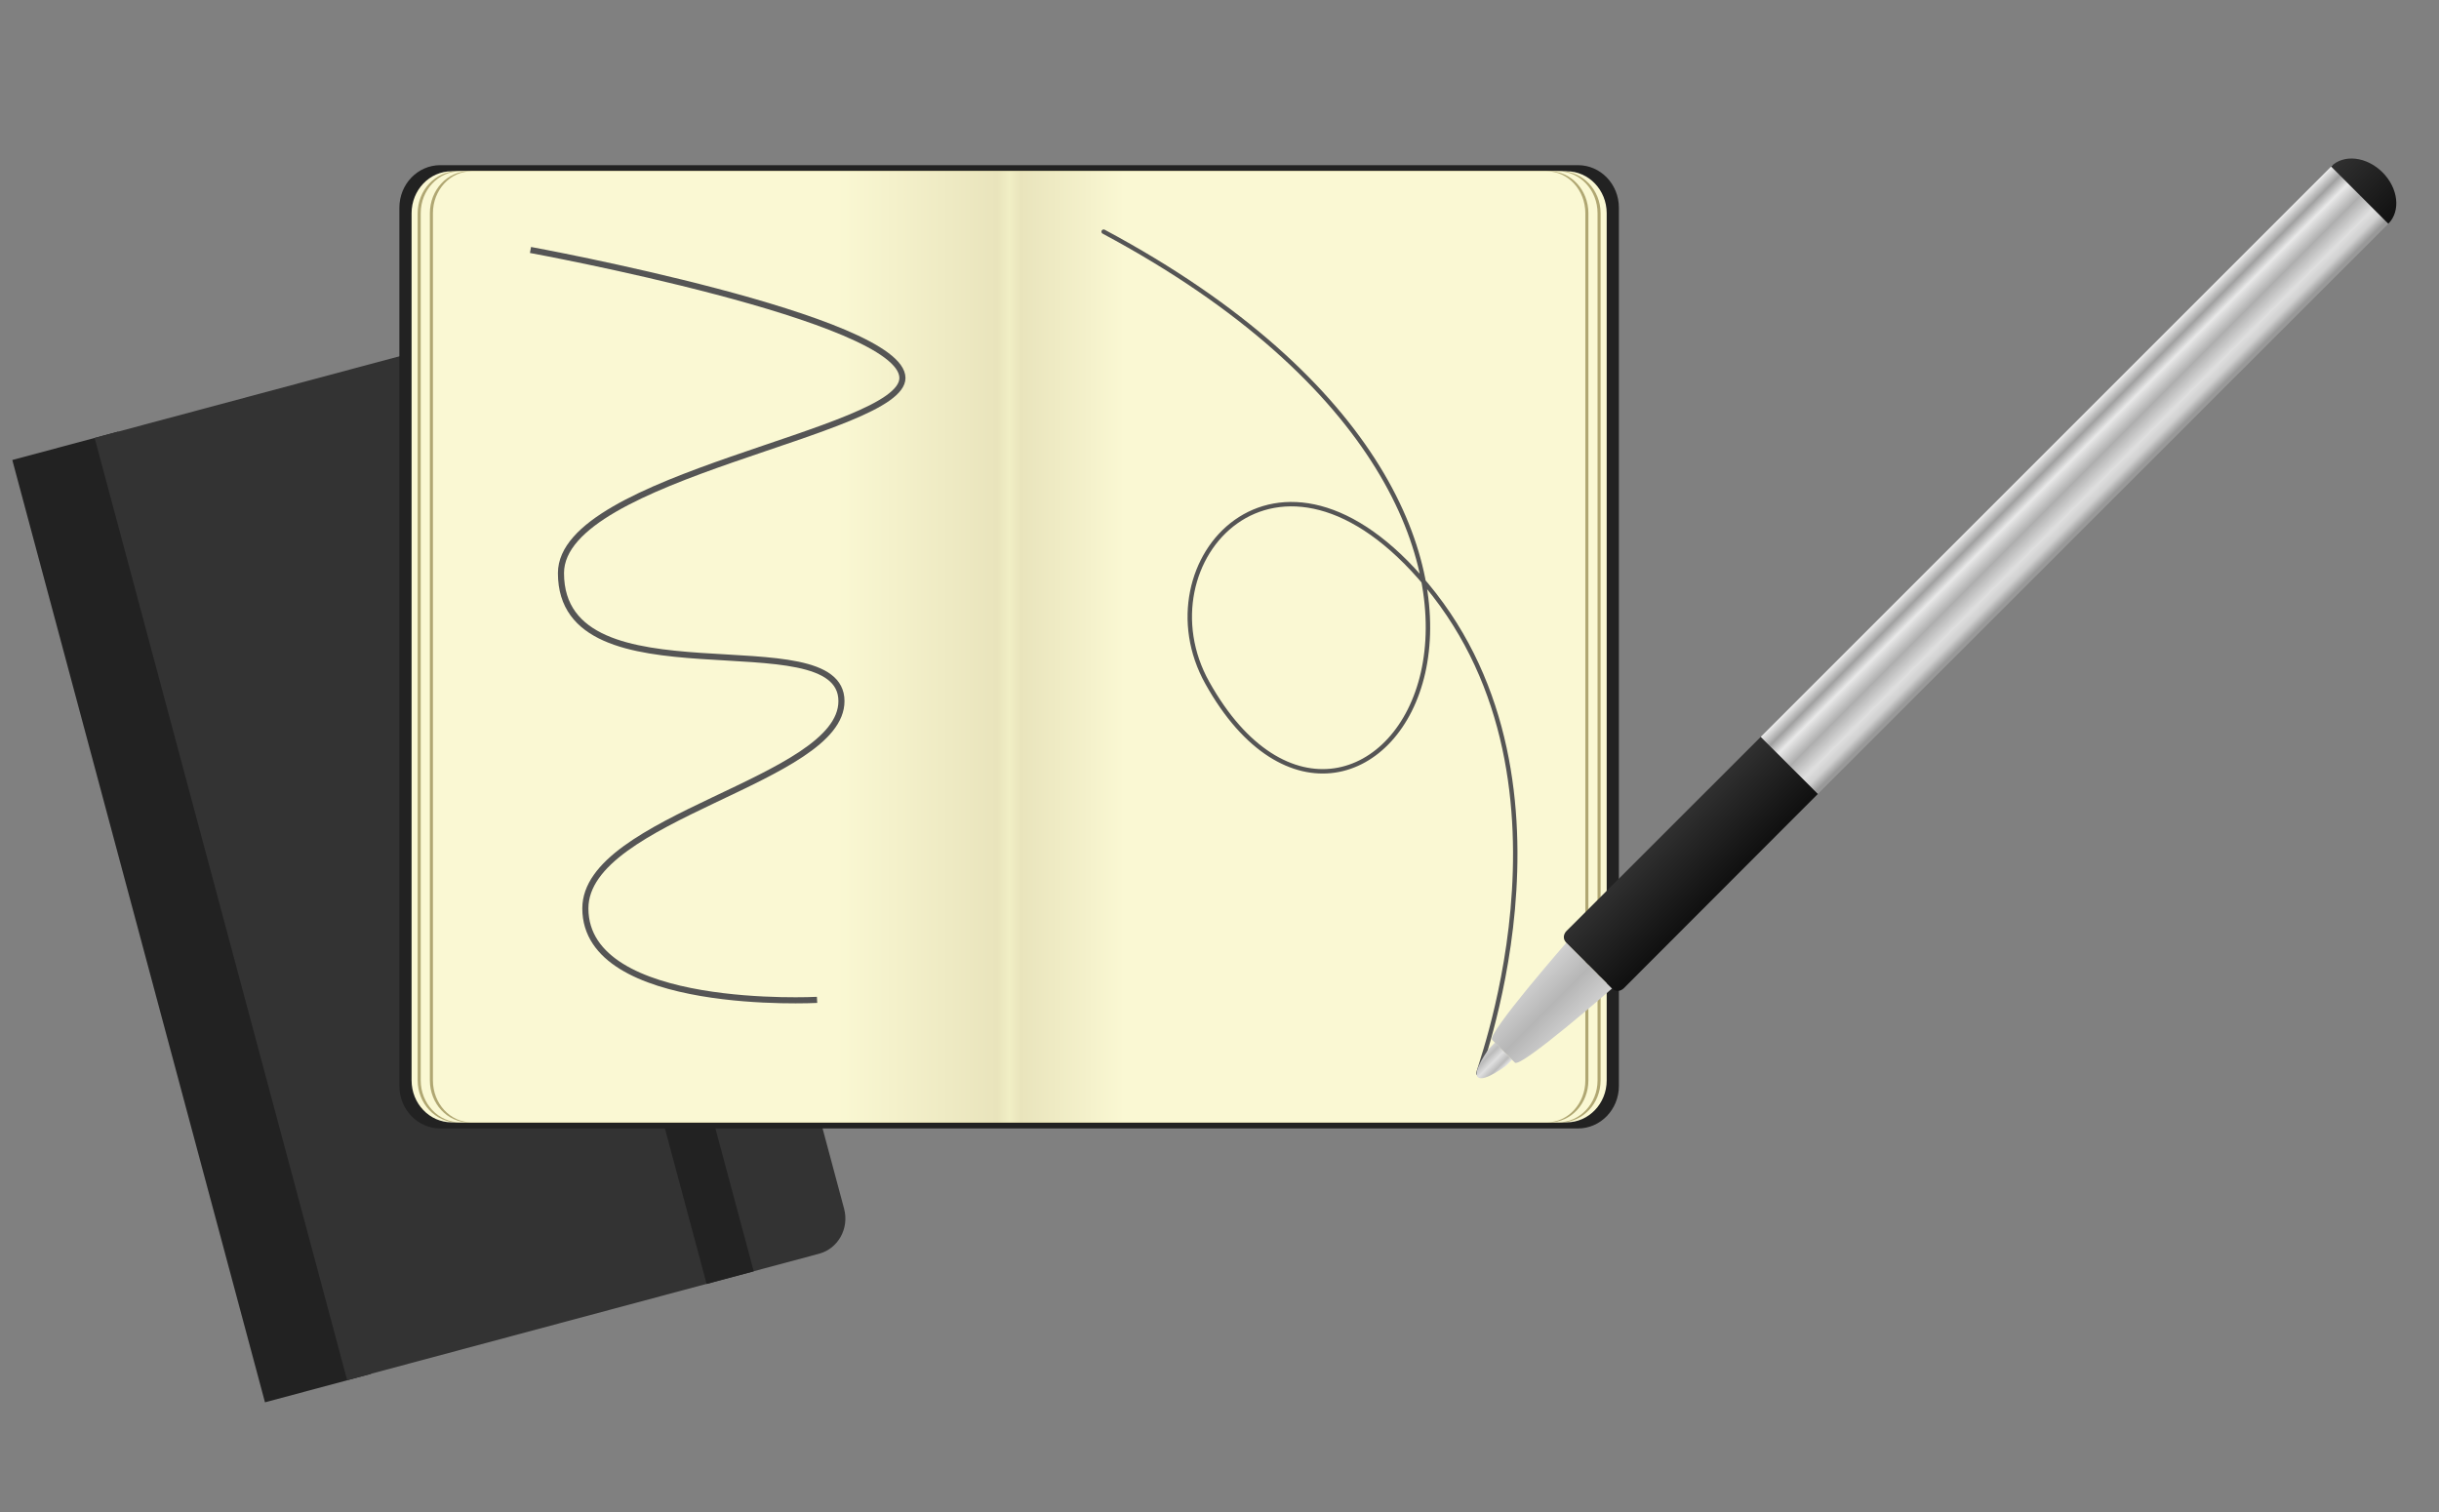 <?xml version="1.0" encoding="iso-8859-1"?>
<!-- Generator: Adobe Illustrator 16.0.0, SVG Export Plug-In . SVG Version: 6.00 Build 0)  -->
<!DOCTYPE svg PUBLIC "-//W3C//DTD SVG 1.1//EN" "http://www.w3.org/Graphics/SVG/1.1/DTD/svg11.dtd">
<svg version="1.1" xmlns="http://www.w3.org/2000/svg" xmlns:xlink="http://www.w3.org/1999/xlink" x="0px" y="0px" width="400px"
	 height="248px" viewBox="0 0 400 248" style="enable-background:new 0 0 400 248;" xml:space="preserve">
<rect x="0" y="0" width="400" height="248" fill="#808080" stroke="none"/>
<rect x="22.398" y="70.397" transform="matrix(0.966 -0.259 0.259 0.966 -37.852 13.249)" style="fill:#222222;" width="18" height="159.999"/>
<path style="fill:#333333;" d="M138.431,198.249c0.869,3.242-0.972,6.551-4.11,7.392l-77.387,20.736L15.522,71.828L92.91,51.094
	c3.138-0.842,6.387,1.104,7.255,4.346L138.431,198.249z"/>
<rect x="95.013" y="52.279" transform="matrix(0.966 -0.259 0.259 0.966 -30.875 30.149)" style="fill:#222222;" width="7.999" height="160"/>
<g>
	<path style="fill:#222222;" d="M265.5,178.12c0,3.85-3.002,6.97-6.704,6.97H72.204c-3.702,0-6.704-3.12-6.704-6.97V34.06
		c0-3.85,3.002-6.97,6.704-6.97h186.592c3.702,0,6.704,3.12,6.704,6.97V178.12z"/>
</g>
<g>
	<path style="fill:#FAF8D3;" d="M263.5,177.209c0,3.801-2.941,6.881-6.57,6.881H74.07c-3.628,0-6.57-3.08-6.57-6.881V34.971
		c0-3.801,2.941-6.881,6.57-6.881h182.86c3.628,0,6.57,3.08,6.57,6.881V177.209z"/>
</g>
<g>
	<path style="fill:#B0A772;" d="M262.5,177.209c0,3.8-2.911,6.881-6.502,6.881H75.002c-3.591,0-6.502-3.081-6.502-6.881V34.971
		c0-3.8,2.911-6.881,6.502-6.881h180.996c3.591,0,6.502,3.081,6.502,6.881V177.209z"/>
</g>
<g>
	<path style="fill:#FAF8D3;" d="M262,177.209c0,3.8-2.896,6.881-6.468,6.881H75.468c-3.573,0-6.468-3.081-6.468-6.881V34.971
		c0-3.8,2.896-6.881,6.468-6.881h180.063c3.573,0,6.468,3.081,6.468,6.881V177.209z"/>
</g>
<g>
	<path style="fill:#B0A772;" d="M260.5,177.209c0,3.8-2.85,6.881-6.367,6.881H76.867c-3.517,0-6.367-3.081-6.367-6.881V34.971
		c0-3.8,2.85-6.881,6.367-6.881h177.266c3.517,0,6.367,3.081,6.367,6.881V177.209z"/>
</g>
<g>
	<linearGradient id="SVGID_1_" gradientUnits="userSpaceOnUse" x1="71" y1="106.09" x2="260" y2="106.09">
		<stop  offset="0.35" style="stop-color:#FAF8D3"/>
		<stop  offset="0.49" style="stop-color:#E9E4BC"/>
		<stop  offset="0.5" style="stop-color:#F1EFC5"/>
		<stop  offset="0.51" style="stop-color:#E9E4BC"/>
		<stop  offset="0.6" style="stop-color:#FAF8D3"/>
	</linearGradient>
	<path style="fill:url(#SVGID_1_);" d="M260,177.209c0,3.8-2.836,6.881-6.333,6.881H77.333c-3.498,0-6.333-3.081-6.333-6.881V34.971
		c0-3.8,2.836-6.881,6.333-6.881h176.333c3.498,0,6.333,3.081,6.333,6.881V177.209z"/>
</g>
<path style="fill-rule:evenodd;clip-rule:evenodd;fill:none;stroke:#555555;stroke-width:0.726;stroke-linecap:round;stroke-miterlimit:10;" d="
	M242.5,176c-1.168,2.052,18.915-47.007-8.5-80c-24.46-29.391-47.028-3.742-36,16c25.175,45.089,74.841-24.85-17-74"/>
<path style="fill:none;stroke:#555555;stroke-miterlimit:10;" d="M87,41c0,0,61,11.173,61,21c0,9-56,16-56,32c0,22,46,7.243,46,21
	c0,13-42,19-42,34c0,17,38,15,38,15"/>
<linearGradient id="SVGID_2_" gradientUnits="userSpaceOnUse" x1="362.262" y1="51.669" x2="366.266" y2="51.669" gradientTransform="matrix(-0.707 -0.707 0.707 -0.707 465.508 468.637)">
	<stop  offset="0" style="stop-color:#E9E9E9"/>
	<stop  offset="0.2" style="stop-color:#BBBBBB"/>
	<stop  offset="0.5" style="stop-color:#DFDFDF"/>
	<stop  offset="0.8" style="stop-color:#BBBBBB"/>
	<stop  offset="1" style="stop-color:#D0D0D0"/>
</linearGradient>
<path style="fill:url(#SVGID_2_);" d="M247.989,173.848l-0.943,0.92c0,0-3.753,2.853-4.696,1.886
	c-0.924-0.919,1.887-4.692,1.887-4.692l0.943-0.967L247.989,173.848z"/>
<linearGradient id="SVGID_3_" gradientUnits="userSpaceOnUse" x1="358.955" y1="64.586" x2="369.57" y2="64.586" gradientTransform="matrix(-0.707 -0.707 0.707 -0.707 465.508 468.637)">
	<stop  offset="0" style="stop-color:#D0D0D0"/>
	<stop  offset="0.483" style="stop-color:#B6B6B6"/>
	<stop  offset="1" style="stop-color:#D0D0D0"/>
</linearGradient>
<path style="fill:url(#SVGID_3_);" d="M264.386,162.126c0,0-15.013,13.129-15.937,12.165l-3.737-3.736
	c-0.937-0.921,12.167-15.935,12.167-15.935L264.386,162.126z"/>
<linearGradient id="SVGID_4_" gradientUnits="userSpaceOnUse" x1="330.082" y1="182.754" x2="343.366" y2="182.754" gradientTransform="matrix(0.707 0.707 -0.707 0.707 168.178 -225.368)">
	<stop  offset="0" style="stop-color:#303030"/>
	<stop  offset="0.962" style="stop-color:#111111"/>
</linearGradient>
<path style="fill:url(#SVGID_4_);" d="M266.272,162.126c0,0-0.943,0.921-1.887,0l-7.506-7.506c-0.924-0.968,0-1.888,0-1.888
	l31.89-31.875l9.374,9.354L266.272,162.126z"/>
<linearGradient id="SVGID_5_" gradientUnits="userSpaceOnUse" x1="330.093" y1="93.243" x2="343.36" y2="93.243" gradientTransform="matrix(0.707 0.707 -0.707 0.707 168.178 -225.368)">
	<stop  offset="0" style="stop-color:#EEEEEE"/>
	<stop  offset="0.16" style="stop-color:#A0A0A0"/>
	<stop  offset="0.302" style="stop-color:#E9E9E9"/>
	<stop  offset="0.513" style="stop-color:#AEAEAE"/>
	<stop  offset="0.741" style="stop-color:#DFDFDF"/>
	<stop  offset="0.849" style="stop-color:#D0D0D0"/>
	<stop  offset="0.962" style="stop-color:#999999"/>
</linearGradient>
<polygon style="fill:url(#SVGID_5_);" points="298.143,130.211 288.769,120.857 382.541,27.09 391.908,36.483 "/>
<linearGradient id="SVGID_6_" gradientUnits="userSpaceOnUse" x1="330.075" y1="24.621" x2="343.356" y2="24.621" gradientTransform="matrix(0.707 0.707 -0.707 0.707 168.178 -225.368)">
	<stop  offset="0" style="stop-color:#303030"/>
	<stop  offset="1" style="stop-color:#111111"/>
</linearGradient>
<path style="fill:url(#SVGID_6_);" d="M391.686,36.699c2.07-2.074,1.649-5.828-0.944-8.425c-2.593-2.599-6.368-3.038-8.445-0.968
	L391.686,36.699z"/>
</svg>
